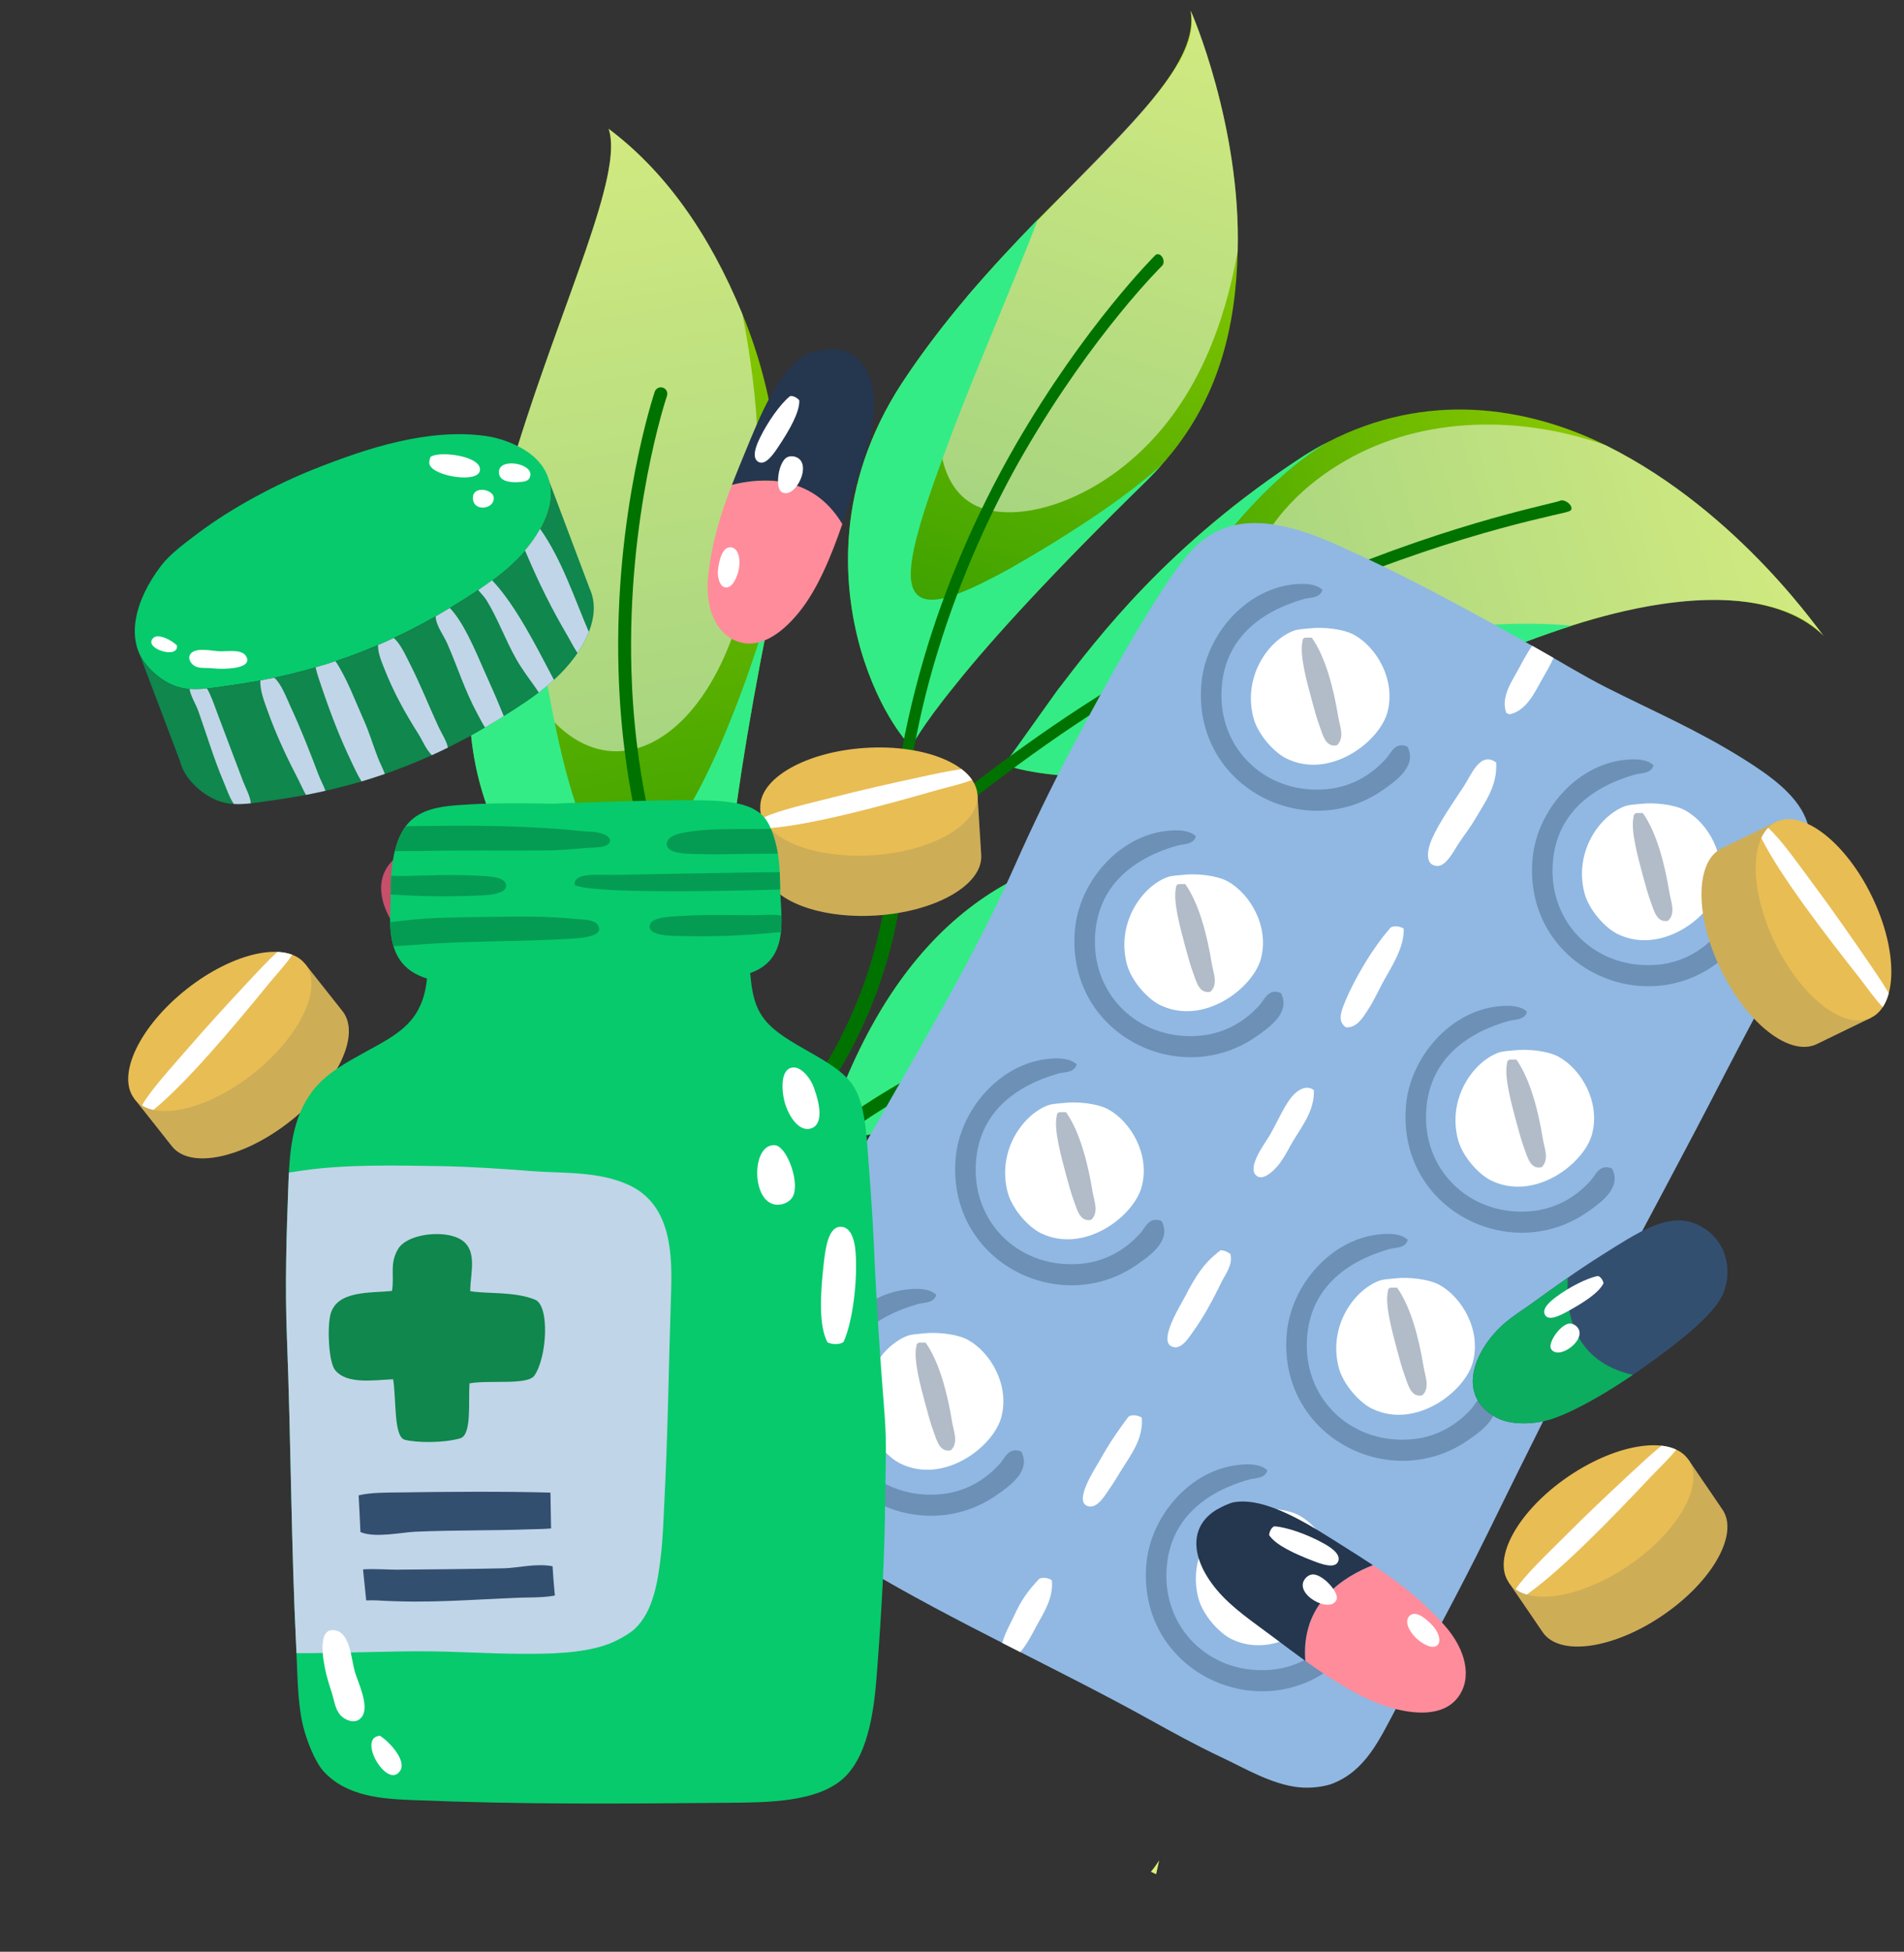 <svg xmlns="http://www.w3.org/2000/svg" width="1500" height="1537" viewBox="0 0 1500 1537" fill="none"><rect x="0" y="0" width="1500" height="1537" fill="#333333" stroke="none"/><g clip-path="url(#clip0)"><g clip-path="url(#clip1)"><path d="M150.177 502.091C148.792 503.641 65.838 482.847 -87.667 464.082C-155.466 456.082 -236.857 449.58 -325.504 445.851C-397.87 442.674 -474.954 441.345 -551.153 440.181C-731.905 447.642 -775.819 413.098 -773.504 355.32C-773.406 352.122 -773.125 348.839 -772.728 345.513C-767.334 304.381 -740.235 251.562 -723.745 223.955C-716.481 211.792 -711.271 204.524 -710.903 205.294C-711.055 203.95 -713.27 199.402 -715.935 191.908C-722.566 173.104 -731.863 135.97 -717.831 85.756C-697.798 18.906 -631.609 -73.901 -439.806 -86.694C-397.904 -87.094 -357.093 -80.979 -318.032 -69.324C-265.747 -53.859 -216.801 -28.395 -172.098 3.749C-128.65 34.908 -89.204 72.327 -54.667 112.851C91.462 283.056 148.684 500.42 150.177 502.091Z" fill="url(#paint0_linear)"></path><path d="M59.936 444.965C52.389 437.321 2.579 388.971 -29.193 326.818C-62.388 304.16 -97.106 284.192 -133.051 266.951C-128.229 281.369 -106.39 327.935 -51.489 390.851C-58.637 383.751 -118.703 328.844 -148.251 259.856C-178.202 246.255 -208.89 234.526 -240.199 224.723C-246.944 222.613 -253.706 220.591 -260.485 218.657C-259.88 220.953 -259.055 223.71 -257.951 226.908C-249.965 249.986 -227.705 296 -174.315 356.397C-181.095 350.066 -242.686 298.376 -271.94 229.114C-274.032 224.141 -275.95 219.104 -277.686 213.983C-308.604 205.897 -340.017 199.674 -371.769 195.29C-379.457 194.237 -387.19 193.283 -394.929 192.446C-394.022 197.331 -392.441 203.679 -389.837 211.409C-385.818 223.441 -379.352 238.781 -369.138 256.899C-355.59 280.896 -335.428 309.802 -305.653 342.375C-310.757 337.942 -350.312 308.041 -381.237 261.846C-389.262 249.85 -396.678 236.789 -402.795 222.785C-407.273 212.537 -411.014 201.787 -413.753 190.631C-453.251 187.257 -493.102 186.748 -533.01 189.192C-530.761 208.484 -521.737 245.638 -488.429 293.815C-482.892 301.858 -476.662 310.171 -469.699 318.772C-461.687 328.648 -452.725 338.863 -442.629 349.383C-445.089 347.413 -457.597 339.006 -473.446 324.789C-480.941 318.082 -489.166 310.031 -497.441 300.779C-521.474 273.917 -545.815 236.679 -553.072 190.701C-584.139 193.359 -615.214 197.815 -646.089 204.14C-654.593 205.86 -663.1 207.746 -671.565 209.748C-670.081 237.987 -659.312 296.579 -594.337 365.872C-590.597 369.871 -586.669 373.932 -582.546 377.987C-584.049 376.864 -589.791 373.508 -597.928 367.78L-597.948 367.771C-626.902 347.444 -686.109 297.472 -692.421 214.977C-702.873 217.749 -713.347 220.726 -723.745 223.955C-766.239 237.01 -808.152 253.718 -849.024 274.076C-865.865 282.445 -882.549 291.463 -899.015 301.109C-897.604 294.525 -896.212 287.932 -894.82 281.339L-890.635 261.588C-872.879 251.909 -854.903 243.004 -836.706 234.824C-797.262 217.054 -756.88 202.791 -715.935 191.909C-705.997 189.261 -695.983 186.817 -685.992 184.579C-626.004 51.084 -495.46 -26.533 -497.395 -22.736C-607.479 64.655 -650.838 149.031 -665.351 180.236C-656.962 178.608 -648.579 177.097 -640.161 175.722C-609.544 170.744 -578.728 167.587 -547.892 166.217C-521.953 118.753 -485.209 83.406 -451.928 58.748C-407.965 26.209 -370.101 12.351 -371.22 13.952C-402.598 32.108 -428.304 51.257 -449.25 69.827C-495.351 110.586 -518.46 148.322 -528.025 165.604C-488.471 164.823 -448.964 167.024 -409.83 172.081C-402.038 160.809 -393.482 150.752 -384.479 141.765C-324.799 82.203 -246.252 70.605 -247.927 72.263C-310.526 93.99 -349.438 126.468 -371.584 150.374C-380.948 160.516 -387.316 169.103 -391.155 174.693C-379.347 176.508 -367.56 178.577 -355.852 180.923C-329.968 186.05 -304.305 192.445 -278.99 200.122C-277.658 200.517 -276.345 200.904 -275.031 201.339C-217.168 140.029 -128.55 150.472 -130.32 151.606C-207.356 157.242 -246.405 194.365 -257.999 206.8C-220 219.409 -182.834 234.879 -146.836 253.105C-91.785 217.246 -19.645 250.976 -21.165 251.408C-85.98 232.716 -122.572 254.798 -131.778 260.928C-96.196 279.852 -61.84 301.553 -28.998 325.923C22.281 316.035 77.93 371.245 76.722 371.051C20.739 324.577 -14.142 335.599 -16.004 335.73C-14.499 336.901 -12.974 338.082 -11.478 339.273C-12.991 338.17 -14.523 337.058 -16.054 335.995C-15.046 339.822 7.299 386.332 59.936 444.965Z" fill="#007200"></path><path d="M60.881 446.047C60.557 445.706 60.251 445.326 59.967 445.003C60.543 445.58 60.847 445.912 60.881 446.047Z" fill="#007200"></path><g style="mix-blend-mode:soft-light" opacity="0.502"><path d="M-352.878 392.757C-521.311 359.549 -490.985 321.377 -416.102 278.33C-378.992 258.576 -331.531 241.77 -294.072 233.613C-256.489 224.768 -228.926 224.563 -228.741 222.798C-331.493 178.166 -414.6 133.564 -442.262 84.71C-470.326 37.883 -442.944 -13.196 -334.277 -24.499C-256.677 -30.212 -148.98 20.557 -54.667 112.851C92.763 284.566 149.692 504.247 150.206 502.08C149.591 503.84 66.564 482.941 -87.687 464.073C-166.008 440.408 -257.856 416.999 -352.878 392.757Z" fill="white"></path></g><path d="M-539.468 195.671C-684.69 319.674 -738.898 312.746 -772.239 258.042C-803.022 206.146 -812.939 106.475 -810.096 109.654C-812.939 106.475 -861.331 87.607 -889.431 19.86C-914.936 -45.11 -920.148 -158.96 -777.159 -287.471C-744.427 -313.655 -708.551 -334.072 -670.625 -349.006C-570.699 -388.706 -456.85 -389.726 -350.96 -368.377C-128.971 -324.358 51.425 -186.721 50.507 -188.752C51.093 -186.993 -27.114 -152.15 -160.115 -71.744C-218.361 -36.15 -286.412 8.976 -358.47 60.792C-417.345 102.993 -478.81 149.531 -539.468 195.671Z" fill="url(#paint1_linear)"></path><g style="mix-blend-mode:soft-light" opacity="0.502"><path d="M-412.77 35.945C-565.792 113.843 -565.501 65.083 -533.159 -15.026C-516.163 -53.477 -489.197 -96.002 -464.778 -125.544C-440.653 -155.702 -419.093 -172.885 -420.033 -174.398C-528.431 -146.034 -621.364 -129.793 -673.259 -151.134C-724.263 -170.648 -734.238 -227.723 -655.748 -303.713C-598.213 -356.139 -482.132 -382.707 -350.96 -368.377C-128.971 -324.358 51.425 -186.721 50.507 -188.752C51.093 -186.993 -27.114 -152.15 -160.115 -71.744C-236.353 -41.98 -323.044 -3.679 -412.77 35.945Z" fill="white"></path></g><path d="M577.19 814.147C430.278 749.177 361.404 654.55 370.552 530.304C372.72 500.81 377.397 471.242 383.644 442.129C390.093 412.053 398.239 382.467 407.019 354.013C443.522 235.93 491.693 137.088 479.484 101.429C523.293 134.315 558.445 182.978 584.89 247.419C608.455 304.676 622.817 378.636 608.874 468.822C607.806 475.757 606.538 482.815 605.144 489.936C571.227 660.67 561.909 768.74 577.19 814.147Z" fill="url(#paint2_linear)"></path><g style="mix-blend-mode:soft-light" opacity="0.502"><path d="M383.644 442.129C416.822 287.25 494.62 145.687 479.484 101.429C523.293 134.315 558.445 182.978 584.89 247.419C597.668 312.315 603.898 389.175 588.056 462.657C553.187 624.257 420.683 651.841 383.644 442.129Z" fill="white"></path></g><g style="mix-blend-mode:multiply"><path d="M577.19 814.147C430.278 749.177 361.404 654.55 370.552 530.304C372.72 500.81 377.397 471.242 383.644 442.129C390.093 412.053 398.239 382.467 407.019 354.013C418.56 472.4 440.071 634.886 473.473 673.905C516.12 723.725 578.184 577.801 608.874 468.823C607.806 475.757 606.538 482.815 605.144 489.936C571.227 660.67 561.909 768.74 577.19 814.147Z" fill="#34EC86"></path></g><path d="M628.196 880.104L621.585 888.122C599.875 862.903 580.73 836.073 564.204 807.779C550.171 783.896 538.057 758.923 527.834 732.969C520.722 714.953 514.551 696.456 509.304 677.518C501.559 649.673 495.815 620.873 492.106 591.252C489.505 570.526 487.887 549.336 487.274 527.84C483.755 403.596 515.518 309.405 515.828 308.467C516.745 305.788 519.64 304.402 522.28 305.301C524.919 306.2 526.355 309.093 525.456 311.732C525.126 312.661 493.922 405.426 497.439 527.892C497.974 547.046 499.435 567.634 502.172 589.216C505.416 614.876 510.488 641.998 518.039 669.898C530.004 714.311 548.281 760.732 575.446 806.427C590.227 831.35 607.659 856.047 628.196 880.104Z" fill="#007200"></path><path d="M646.785 904.636C693.913 751.041 779.71 671.436 904.143 665.784C933.691 664.447 963.594 665.581 993.239 668.326C1023.87 671.164 1054.2 675.733 1083.5 681.108C1205.04 703.342 1308.86 739.456 1342.82 723.11C1315.37 770.527 1271.21 811.193 1210.34 845.106C1156.29 875.293 1084.55 898.331 993.364 895.166C986.359 894.93 979.192 894.524 971.951 893.965C798.453 880.537 690.046 884.101 646.785 904.636Z" fill="url(#paint3_linear)"></path><g style="mix-blend-mode:soft-light" opacity="0.502"><path d="M993.239 668.326C1150.92 682.906 1300.69 743.393 1342.82 723.11C1315.37 770.527 1271.21 811.193 1210.34 845.106C1147.43 865.485 1071.87 880.785 997.035 873.761C832.46 858.277 789.421 729.976 993.239 668.326Z" fill="white"></path></g><g style="mix-blend-mode:multiply"><path d="M646.785 904.637C693.913 751.041 779.71 671.436 904.143 665.784C933.69 664.448 963.594 665.581 993.239 668.326C1023.87 671.164 1054.2 675.733 1083.5 681.108C967.314 706.595 808.547 747.211 773.752 785.013C729.32 833.29 881.551 877.611 993.364 895.166C986.359 894.931 979.192 894.525 971.951 893.965C798.453 880.537 690.046 884.101 646.785 904.637Z" fill="#34EC86"></path></g><path d="M531.942 1015.96C532.092 1015.48 532.339 1014.99 532.657 1014.56C583.285 942.937 646.843 886.235 721.537 846.008C781.257 813.853 848.166 792.109 920.41 781.415C1043.34 763.178 1140.61 783.554 1141.58 783.756C1144.34 784.348 1146.08 787.046 1145.49 789.801C1144.9 792.537 1142.21 794.279 1139.45 793.686C1138.5 793.493 1042.72 773.469 921.549 791.5C810.021 808.096 653.464 861.283 540.935 1020.4C539.331 1022.69 536.144 1023.25 533.861 1021.62C532.03 1020.33 531.317 1018 531.942 1015.96Z" fill="#007200"></path><path d="M791.513 601.363C790.709 605.367 917.794 640.07 1087.02 556.512C1113.09 543.634 1138.93 531.467 1163.97 520.783C1189.82 509.7 1214.79 500.23 1238.28 492.754C1336.94 460.855 1404.09 468.534 1437.16 501.153C1436.95 502.978 1372.34 404.016 1265.3 350.783C1202.32 319.913 1123.75 307.737 1045.57 348.384C1039.58 351.495 1033.6 354.948 1027.62 358.695C919.747 428.863 864.96 502.06 832.766 543.988C801.222 588.112 792.271 600.966 791.513 601.363Z" fill="url(#paint4_linear)"></path><g style="mix-blend-mode:soft-light" opacity="0.502"><path d="M1163.97 520.783C1299.96 460.895 1397.43 459.473 1437.16 501.153C1436.95 502.978 1372.34 404.016 1265.3 350.782C1199.43 327.259 1121.78 327.014 1059.9 362.817C991.776 401.828 969.589 465.623 985.279 495.792C1001.9 529.439 1056.39 529.459 1163.97 520.783Z" fill="white"></path></g><g style="mix-blend-mode:multiply"><path d="M791.513 601.363C790.709 605.367 917.794 640.07 1087.02 556.512C1113.09 543.634 1138.93 531.467 1163.97 520.783C1189.82 509.7 1214.79 500.23 1238.28 492.754C1179.53 487.1 1108.13 496.72 1049.69 514.371C990.68 530.995 944.607 555.669 923.308 556.731C868.174 562.086 953.762 403.653 1045.57 348.383C1039.58 351.495 1033.6 354.948 1027.62 358.695C919.747 428.863 864.96 502.06 832.766 543.987C801.222 588.111 792.271 600.966 791.513 601.363Z" fill="#34EC86"></path></g><path d="M708.845 676.036C709.032 676.098 709.255 676.032 709.454 675.859C743.68 647.31 793.479 605.509 859.395 562.575C911.819 528.249 974.422 493.477 1041.44 465.007C1156.84 416.407 1236.64 404.064 1236.36 402.471C1238.51 401.871 1238.65 399.531 1236.68 397.213C1234.73 394.923 1231.38 393.53 1229.24 394.158C1229.49 395.713 1150.85 408.926 1037.22 457.184C985.912 479.121 922.247 511.339 862.92 549.656C803.376 587.346 748.162 631.155 709.287 662.4C708.143 663.269 707.282 667.03 707.348 670.761C707.41 673.768 708.026 675.829 708.845 676.036Z" fill="#007200"></path><path d="M718.136 587.871C717.227 588.175 693.184 563.326 678.023 511.32C663.564 460.404 657.997 382.359 710.474 301.784C726.516 277.407 744.199 254.48 762.183 233.253C780.807 211.31 799.755 191.126 817.754 172.693C894.424 96.324 944.529 48.201 937.99 8.512C938.135 7.882 977.866 99.299 975.056 198.006C973.577 256.84 960.724 315.116 915.351 365.915C911.828 369.873 908.091 373.828 904.138 377.78C831.773 448.436 781.809 502.799 753.391 538.435C724.217 574.252 718.563 587.515 718.136 587.871Z" fill="url(#paint5_linear)"></path><g style="mix-blend-mode:soft-light" opacity="0.502"><path d="M762.183 233.253C862.44 119.728 948.462 57.958 937.99 8.512C938.135 7.882 977.866 99.299 975.056 198.006C964.691 255.573 943.434 310.953 902.665 351.612C858.385 395.946 801.168 412.647 769.52 398.556C737.253 383.772 726.146 331.416 762.183 233.253Z" fill="white"></path></g><g style="mix-blend-mode:multiply"><path d="M718.136 587.871C717.227 588.175 693.184 563.326 678.023 511.32C663.564 460.404 657.997 382.359 710.474 301.784C726.516 277.407 744.199 254.48 762.183 233.253C780.807 211.31 799.755 191.126 817.754 172.693C797.673 224.937 770.803 286.366 750.665 339.256C730.707 392.277 714.807 437.502 717.887 457.655C721.763 484.661 754.491 470.057 795.188 447.985C835.685 424.883 884.141 394.335 915.351 365.915C911.828 369.873 908.091 373.828 904.138 377.78C831.773 448.436 781.809 502.799 753.391 538.435C724.217 574.252 718.563 587.515 718.136 587.871Z" fill="#34EC86"></path></g><path d="M710.42 683.39C710.647 635.034 720.62 571.304 738.981 512.337C757.096 453.016 782.964 397.278 807.577 355.163C861.579 262.313 915.384 209.424 915.517 209.293C917.051 207.834 917.095 204.755 915.63 202.449C914.165 200.143 911.738 199.462 910.194 200.94C910.101 201.089 855.148 255.325 799.951 350.678C767.875 406.33 743.868 463.932 728.092 517.527C708.263 584.614 700.841 645.142 700.085 688.787C700.104 689.06 700.17 689.282 700.342 689.433C700.979 690.086 702.914 689.797 705.219 688.596C708.072 687.094 710.408 684.778 710.42 683.39Z" fill="#007200"></path><path d="M517.191 1156.71C515.554 1155.98 514.263 1154.5 513.858 1152.61C492.082 1052.23 547.598 978.912 601.279 908.019C618.499 885.264 634.774 863.782 648.51 841.494C703.845 751.707 700.841 665.828 700.802 664.969C700.654 661.73 703.153 659.008 706.393 658.861C709.603 658.725 712.326 661.224 712.482 664.443C712.643 668.073 715.788 754.641 658.45 847.642C644.426 870.398 627.225 893.113 610.605 915.086C558.514 983.874 504.655 1055 525.287 1150.12C525.97 1153.29 523.972 1156.39 520.819 1157.08C519.538 1157.36 518.292 1157.19 517.191 1156.71Z" fill="#007200"></path><path d="M2162.15 1683.4C2159.83 1684.28 2156.66 1684.01 2155.06 1682.79C1883.19 1476.99 1719.65 1165.95 1696.75 835.196C1696.6 833.256 1697.67 831.247 1699.1 830.701C1700.51 830.146 1701.78 831.305 1701.92 833.245C1725.87 1163.59 1890.51 1474.22 2163.45 1679.63C2165.07 1680.82 2164.48 1682.52 2162.15 1683.4Z" fill="#007200"></path><path d="M1619.83 1184C1697.75 1227.86 1786.02 1230.52 1791.13 1216.92C1681.7 1169.87 1590.05 1115.77 1516.7 1055.92C1516.85 1055.87 1528.7 1098.33 1564.15 1138.53C1570.84 1146.17 1578.38 1153.71 1586.78 1160.86C1596.61 1169.24 1607.63 1177.11 1619.83 1184Z" fill="url(#paint6_linear)"></path><g style="mix-blend-mode:soft-light" opacity="0.502"><path d="M1564.15 1138.53C1625.26 1160.79 1690.72 1169.08 1690.6 1169.13C1661.41 1131.3 1618.33 1094.32 1585.69 1065.77C1546.1 1054.64 1516.84 1055.89 1516.7 1055.92C1516.85 1055.87 1528.7 1098.33 1564.15 1138.53Z" fill="white"></path></g><path d="M1514.29 904.294C1571.66 968.222 1647.62 1027.23 1741.69 1079.96C1747.85 1065.99 1696.59 1002.68 1636.4 953.439C1631.64 949.62 1626.92 946.084 1622.21 942.841C1605.14 931.019 1588.53 922.769 1573.61 917.052C1540.04 904.148 1514.42 904.26 1514.29 904.294Z" fill="url(#paint7_linear)"></path><path d="M1591.96 1039.38C1656.97 1087.5 1736.05 1093.81 1741.69 1079.96C1647.62 1027.23 1571.66 968.222 1514.29 904.294C1514.43 904.24 1519.96 948.008 1547.16 990.594C1552.28 998.661 1558.21 1006.69 1564.93 1014.34C1572.8 1023.33 1581.78 1031.83 1591.96 1039.38Z" fill="url(#paint8_linear)"></path><g style="mix-blend-mode:soft-light" opacity="0.502"><path d="M1547.16 990.594C1598.78 1015.79 1656.27 1026.87 1656.14 1026.89C1633.63 986.93 1599.18 947.458 1573.61 917.052C1540.04 904.148 1514.42 904.26 1514.29 904.294C1514.43 904.24 1519.96 948.008 1547.16 990.594Z" fill="white"></path></g><path d="M1530.37 750.072C1571.37 817.135 1631.32 880.107 1709.65 937.581C1716.36 923.531 1676.87 856.994 1630.06 804.714C1626.35 800.655 1622.65 796.89 1618.93 793.408C1605.42 780.745 1592.04 771.742 1579.83 765.348C1552.45 750.958 1530.5 750.038 1530.37 750.072Z" fill="url(#paint9_linear)"></path><path d="M1581.9 890.393C1633.7 941.989 1703.42 951.518 1709.65 937.581C1631.32 880.107 1571.37 817.135 1530.37 750.072C1530.49 750.009 1529.5 794.581 1548.24 838.954C1551.76 847.367 1555.99 855.776 1561 863.817C1566.85 873.276 1573.79 882.298 1581.9 890.393Z" fill="url(#paint10_linear)"></path><g style="mix-blend-mode:soft-light" opacity="0.502"><path d="M1548.24 838.954C1590.16 866.626 1639.58 880.125 1639.46 880.168C1623.77 838.586 1598.2 797.157 1579.83 765.348C1552.45 750.958 1530.5 750.038 1530.37 750.072C1530.49 750.009 1529.5 794.581 1548.24 838.954Z" fill="white"></path></g><path d="M807.79 1799.33C791.891 1835.54 774.513 1869.33 755.972 1897.27C736.817 1926.12 709.146 1950.5 676.275 1970.49C548.078 2048.44 340.546 2059.64 248.949 2008.71C271.075 1819.43 336.886 1693.46 446.402 1630.82C458.532 1623.87 471.104 1617.57 484.016 1611.8C520.036 1595.68 558.62 1583.76 597.405 1574.03C732.744 1540.05 870.806 1532.51 913.191 1465.13C885.982 1589.93 850.848 1701.31 807.79 1799.33Z" fill="url(#paint11_linear)"></path><path d="M144.111 2008.85C-11.831 1952.66 -98.792 1867.13 -116.782 1752.27C-119.467 1735.13 -120.399 1717.52 -119.962 1699.66C-119.081 1663.23 -112.615 1625.52 -103.969 1587.51C-74.292 1456.76 -19.101 1322.72 -79.347 1226.26C0.498 1269.18 70.891 1327.76 131.861 1402.07C176.324 1456.2 214.084 1521.49 228.159 1595.92C231.115 1611.52 233.264 1626.95 234.72 1642.1C247.792 1779.36 217.596 1901.61 144.111 2008.85Z" fill="url(#paint12_linear)"></path><g style="mix-blend-mode:soft-light" opacity="0.502"><path d="M807.79 1799.33C650.027 1958.88 450.995 1883.37 474.19 1746.11C485.813 1677.37 539.674 1618.87 597.405 1574.03C732.744 1540.05 870.806 1532.51 913.191 1465.13C885.982 1589.93 850.848 1701.31 807.79 1799.33Z" fill="white"></path></g><g style="mix-blend-mode:soft-light" opacity="0.502"><path d="M-103.969 1587.51C-74.292 1456.76 -19.101 1322.72 -79.347 1226.26C0.498 1269.18 70.891 1327.76 131.861 1402.07C162.524 1476.9 188.066 1575.93 167.148 1672.05C135.154 1819.11 -19.1 1729.87 -103.969 1587.51Z" fill="white"></path></g><g style="mix-blend-mode:multiply"><path d="M144.111 2008.85C-11.83 1952.66 -98.792 1867.13 -116.782 1752.27C-119.467 1735.13 -120.399 1717.52 -119.962 1699.66C-52.978 1794.16 62.291 1930.91 131.006 1866.53C186.903 1814.22 218.027 1717.91 234.72 1642.1C247.792 1779.36 217.596 1901.61 144.111 2008.85Z" fill="#34EC86"></path></g><path d="M139.416 2115.48C175.159 1920.46 141.548 1710.71 38.567 1486.28C149.824 1836.37 117.972 2086.81 103.14 2164.79C71.552 2209.64 48.148 2247.02 32.937 2276.92L68.565 2292.86C199.803 2016.63 446.383 1794.71 808.312 1627.11C475.366 1739.2 257.146 1962.26 139.416 2115.48Z" fill="#007200"></path></g><path d="M983.716 412.04C1005.8 410.637 1031.01 419.226 1050.27 427.742C1106.93 452.782 1161.25 482.686 1212.95 511.863C1229.93 521.419 1247.33 532.186 1265.64 541.452C1302.37 560.032 1337.06 574.766 1373.79 597.823C1393.55 610.234 1414.94 625.234 1422.78 644.952C1437.51 682.089 1419.34 728.298 1406.14 754.96C1390.41 786.702 1373.98 816.387 1359.01 845.516C1327.39 907.016 1297.09 962.807 1263.8 1025.78C1230.34 1089.05 1200.85 1148.73 1171.36 1208.81C1149.44 1253.47 1123.97 1299.82 1100.21 1344.68C1086.83 1369.81 1075.94 1394.54 1049.35 1404.75C1044.01 1406.78 1033.24 1408.52 1023.47 1407.51C1001.91 1405.31 980.934 1392.63 961.555 1383.51C942.03 1374.31 922.796 1363.69 905.159 1353.9C834.466 1314.68 750.684 1276.74 680.546 1234.67C646.724 1214.4 606.2 1189.98 589.022 1155.19C569.305 1115.15 595.216 1059.05 611.232 1026.7C627.055 994.718 642.514 967.379 658.361 940.718C675.466 912 692.014 882.436 707.353 855.702C738.611 801.242 773.377 740.613 799.772 681C812.813 651.581 828.756 618.653 843.224 591.339C865.192 549.919 889.918 504.169 916.264 463.79C925.313 449.879 935.547 435.363 945.829 426.823C954.03 419.976 966.248 413.129 983.716 412.04Z" fill="#90B8E2"></path><path d="M1186.8 561.678C1187.59 561.895 1188.8 561.726 1188.83 562.645C1202.62 559.936 1209.13 545.081 1215.13 534.532C1218.01 529.452 1221.3 523.936 1223.89 518.129C1220.23 516 1216.58 513.895 1212.95 511.863C1210.99 510.75 1208.98 509.637 1207 508.524C1203.42 513.944 1200.05 519.895 1196.91 525.774C1191.34 536.395 1181.86 548.903 1186.8 561.678Z" fill="white"></path><path d="M1153.43 618.895C1145.55 630.968 1134.18 646.911 1128.13 660.605C1123.65 670.79 1123 681.46 1132.19 681.968C1139.21 682.331 1145.4 670.016 1148.35 665.468C1153.29 657.895 1158.37 651.46 1161.51 646.089C1170.42 630.823 1179.68 618.895 1178.72 600.484C1166.14 591.17 1159.02 610.355 1153.43 618.895Z" fill="white"></path><path d="M1094.74 731.419C1081.92 745.984 1067.33 770.105 1059.34 789.629C1056.85 795.75 1053.25 804.387 1060.36 809.032C1069.09 809.565 1073.84 801.024 1077.56 795.46C1081.99 788.734 1085.26 781.476 1088.69 775.065C1095.85 761.661 1106.21 747.145 1105.89 731.419C1103.72 729.484 1096.58 728.153 1094.74 731.419Z" fill="white"></path><path d="M1018.89 862.379C1012.63 869.032 1007.76 880.621 1000.68 893.42C997.458 899.226 980.837 920.444 990.563 926.371C996.2 929.831 1005.08 920.274 1007.76 916.67C1013.09 909.605 1015.87 903.121 1018.89 898.258C1026.97 885.194 1035.64 873.75 1035.08 858.484C1029.3 854.008 1022.59 858.411 1018.89 862.379Z" fill="white"></path><path d="M961.216 984.581C961.216 985.863 959.45 985.476 959.208 986.516C948.127 995.129 941.547 1005.7 933.926 1020.46C930.2 1027.69 912.708 1055.13 922.797 1060.23C930.2 1064.01 936.417 1053.56 939.974 1048.6C949.167 1035.8 955.724 1023 962.256 1009.81C965.571 1003.06 971.474 995.927 969.321 987.484C967.095 986.081 964.966 984.556 961.216 984.581Z" fill="white"></path><path d="M888.393 1116.51C881.208 1126.11 874.482 1135.57 866.159 1150.45C862.869 1156.28 844.41 1184.06 858.03 1186.33C864.708 1187.44 870.2 1178.03 873.224 1173.73C877.506 1167.68 881.426 1160.88 884.353 1156.26C892.458 1143.46 900.732 1131.99 899.522 1116.51C897.369 1114.55 890.208 1113.22 888.393 1116.51Z" fill="white"></path><path d="M828.708 1244.54C826.555 1242.58 819.393 1241.27 817.579 1244.54C810.514 1252.21 804.901 1259.03 798.369 1273.62C797.014 1276.62 791.764 1285.84 789.611 1293.8C794.329 1296.22 799.071 1298.61 803.788 1301.03C809.861 1294.11 815.063 1283.08 816.563 1280.42C823.264 1268.54 829.845 1257.87 828.708 1244.54Z" fill="white"></path><path opacity="0.38" d="M998.45 1157.85C996.708 1164.68 988.337 1163.85 983.788 1165.16C950.716 1174.65 919.724 1196.01 918.901 1239.48C918.03 1285.6 956.184 1319.61 1002.64 1314.85C1022.84 1312.77 1038.03 1302.65 1048.68 1290.77C1052.52 1286.52 1055.64 1277.23 1065.44 1281.36C1073.47 1296.8 1055.98 1308.68 1045.55 1315.89C984.611 1357.96 895.603 1312.62 903.2 1231.11C906.659 1194.02 937.264 1157.93 975.418 1153.65C984.393 1152.65 993.2 1152.99 998.45 1157.85Z" fill="#334F70"></path><path d="M989.014 1188.19C998.522 1187.13 1014.73 1188.51 1023.56 1193.42C1041.1 1203.17 1056.42 1228.72 1049.74 1254.12C1043.62 1277.44 1004.52 1307.56 970.192 1290.77C960.127 1285.84 947.401 1271.56 944.014 1258.31C935.789 1226.2 955.603 1198.02 975.418 1190.3C979.288 1188.77 983.861 1188.77 989.014 1188.19Z" fill="white"></path><path opacity="0.38" d="M990.079 1195.52C1000.84 1210.77 1007.23 1235.08 1011.01 1258.31C1012.12 1265.2 1016.21 1274.32 1009.97 1280.32C1001.09 1282.28 998.909 1272.48 996.345 1265.66C994.047 1259.44 991.869 1251.41 990.079 1244.71C986.232 1230.36 980.329 1209.17 982.748 1198.67C982.7 1196.88 983.522 1195.96 984.853 1195.52C986.595 1195.52 988.337 1195.52 990.079 1195.52Z" fill="#334F70"></path><path opacity="0.38" d="M1109.06 976.355C1107.32 983.178 1098.95 982.355 1094.4 983.661C1061.33 993.145 1030.34 1014.51 1029.51 1057.98C1028.64 1104.1 1066.77 1138.09 1113.25 1133.35C1133.45 1131.29 1148.64 1121.13 1159.29 1109.27C1163.11 1104.99 1166.26 1095.73 1176.03 1099.84C1184.06 1115.32 1166.57 1127.2 1156.17 1134.39C1095.22 1176.46 1006.22 1131.12 1013.79 1049.61C1017.27 1012.52 1047.85 976.428 1086.03 972.145C1095.01 971.129 1103.81 971.516 1109.06 976.355Z" fill="#334F70"></path><path d="M1099.65 1006.69C1109.14 1005.63 1125.34 1007.03 1134.18 1011.94C1151.69 1021.67 1167.03 1047.22 1160.35 1072.62C1154.21 1095.94 1115.14 1126.06 1080.78 1109.27C1070.74 1104.34 1058.04 1090.06 1054.63 1076.83C1046.38 1044.7 1066.24 1016.54 1086.03 1008.8C1089.9 1007.27 1094.45 1007.27 1099.65 1006.69Z" fill="white"></path><path opacity="0.38" d="M1100.67 1014.02C1111.43 1029.27 1117.84 1053.58 1121.62 1076.83C1122.73 1083.7 1126.8 1092.85 1120.55 1098.8C1111.7 1100.76 1109.5 1090.98 1106.96 1084.14C1104.64 1077.94 1102.48 1069.91 1100.67 1063.21C1096.85 1048.86 1090.94 1027.67 1093.36 1017.17C1093.31 1015.35 1094.14 1014.44 1095.44 1014.02C1097.21 1014.02 1098.95 1014.02 1100.67 1014.02Z" fill="#334F70"></path><path opacity="0.38" d="M1202.98 796.718C1201.24 803.589 1192.87 802.742 1188.35 804.048C1155.25 813.508 1124.28 834.895 1123.43 878.371C1122.56 924.46 1160.72 958.476 1207.17 953.734C1227.37 951.653 1242.56 941.516 1253.23 929.637C1257.05 925.403 1260.18 916.113 1269.97 920.226C1278.01 935.686 1260.49 947.589 1250.09 954.774C1189.14 996.847 1100.14 951.508 1107.73 869.976C1111.19 832.911 1141.8 796.79 1179.95 792.532C1188.95 791.516 1197.76 791.879 1202.98 796.718Z" fill="#334F70"></path><path d="M1193.57 827.081C1203.05 826.016 1219.29 827.395 1228.09 832.306C1245.64 842.056 1260.95 867.581 1254.27 893.032C1248.15 916.331 1209.05 946.452 1174.72 929.637C1164.68 924.726 1151.96 910.452 1148.55 897.194C1140.32 865.065 1160.16 836.903 1179.95 829.161C1183.82 827.661 1188.39 827.661 1193.57 827.081Z" fill="white"></path><path opacity="0.38" d="M1194.61 834.387C1205.35 849.653 1211.76 873.944 1215.54 897.194C1216.65 904.089 1220.74 913.21 1214.5 919.186C1205.62 921.145 1203.44 911.347 1200.88 904.524C1198.58 898.331 1196.4 890.298 1194.61 883.597C1190.76 869.226 1184.86 848.057 1187.28 837.532C1187.23 835.742 1188.08 834.823 1189.39 834.387C1191.13 834.387 1192.87 834.387 1194.61 834.387Z" fill="#334F70"></path><path opacity="0.38" d="M1302.66 602.613C1300.92 609.484 1292.55 608.637 1288 609.944C1254.93 619.427 1223.93 640.79 1223.09 684.242C1222.22 730.379 1260.39 764.395 1306.84 759.629C1327.05 757.573 1342.24 747.411 1352.89 735.557C1356.73 731.274 1359.85 722.008 1369.63 726.121C1377.68 741.581 1360.17 753.484 1349.76 760.694C1288.8 802.742 1199.81 757.428 1207.41 675.895C1210.87 638.807 1241.47 602.71 1279.63 598.452C1288.6 597.436 1297.41 597.798 1302.66 602.613Z" fill="#334F70"></path><path d="M1293.22 632.976C1302.73 631.911 1318.94 633.315 1327.77 638.226C1345.31 647.952 1360.63 673.5 1353.93 698.928C1347.83 722.226 1308.73 752.347 1274.38 735.557C1264.34 730.645 1251.61 716.347 1248.22 703.113C1239.97 670.984 1259.84 642.823 1279.63 635.081C1283.5 633.557 1288.05 633.557 1293.22 632.976Z" fill="white"></path><path opacity="0.38" d="M1294.26 640.282C1305.03 655.548 1311.44 679.863 1315.22 703.113C1316.33 709.984 1320.42 719.129 1314.18 725.081C1305.3 727.04 1303.09 717.242 1300.55 710.419C1298.26 704.226 1296.08 696.194 1294.26 689.516C1290.42 675.145 1284.51 653.976 1286.93 643.452C1286.91 641.661 1287.73 640.742 1289.06 640.282C1290.78 640.282 1292.55 640.282 1294.26 640.282Z" fill="#334F70"></path><path opacity="0.38" d="M737.595 1019.64C735.853 1026.48 727.482 1025.66 722.934 1026.97C689.861 1036.43 658.869 1057.81 658.047 1101.29C657.176 1147.38 695.329 1181.4 741.78 1176.65C761.982 1174.57 777.2 1164.44 787.845 1152.56C791.668 1148.3 794.789 1139.03 804.587 1143.15C812.619 1158.6 795.127 1170.48 784.7 1177.67C723.756 1219.77 634.748 1174.4 642.345 1092.92C645.805 1055.83 676.409 1019.71 714.563 1015.45C723.538 1014.44 732.345 1014.8 737.595 1019.64Z" fill="#334F70"></path><path d="M728.184 1050C737.668 1048.91 753.877 1050.34 762.708 1055.23C780.248 1064.98 795.539 1090.5 788.885 1115.93C782.764 1139.25 743.668 1169.37 709.337 1152.56C699.297 1147.65 686.547 1133.35 683.16 1120.11C674.934 1087.98 694.772 1059.82 714.563 1052.1C718.434 1050.58 723.006 1050.58 728.184 1050Z" fill="white"></path><path opacity="0.38" d="M729.224 1057.31C739.966 1072.57 746.377 1096.86 750.151 1120.11C751.264 1127.01 755.353 1136.15 749.111 1142.08C740.232 1144.04 738.03 1134.24 735.49 1127.44C733.168 1121.25 731.014 1113.22 729.224 1106.49C725.353 1092.17 719.474 1070.95 721.893 1060.45C721.845 1058.66 722.668 1057.74 723.998 1057.31C725.74 1057.31 727.482 1057.31 729.224 1057.31Z" fill="#334F70"></path><path opacity="0.38" d="M848.208 838.161C846.466 844.984 838.071 844.161 833.547 845.468C800.474 854.928 769.482 876.315 768.659 919.766C767.764 965.903 805.942 999.919 852.393 995.153C872.595 993.073 887.788 982.936 898.458 971.081C902.28 966.774 905.401 957.532 915.176 961.645C923.208 977.105 905.716 988.984 895.313 996.194C834.345 1038.24 745.361 992.903 752.958 911.395C756.418 874.331 786.998 838.21 825.176 833.952C834.151 832.96 842.958 833.323 848.208 838.161Z" fill="#334F70"></path><path d="M838.772 868.5C848.28 867.411 864.514 868.815 873.321 873.726C890.837 883.476 906.176 909 899.474 934.428C893.377 957.75 854.28 987.895 819.926 971.081C809.885 966.145 797.159 951.871 793.772 938.613C785.522 906.508 805.361 878.323 825.176 870.581C829.047 869.081 833.595 869.081 838.772 868.5Z" fill="white"></path><path opacity="0.38" d="M839.813 875.831C850.579 891.073 856.99 915.387 860.764 938.613C861.877 945.508 865.966 954.653 859.724 960.605C850.821 962.565 848.643 952.79 846.103 945.944C843.805 939.75 841.627 931.718 839.813 925.016C835.99 910.645 830.087 889.452 832.506 878.976C832.458 877.161 833.281 876.242 834.611 875.831C836.329 875.831 838.071 875.831 839.813 875.831Z" fill="#334F70"></path><path opacity="0.38" d="M942.127 658.524C940.385 665.371 932.014 664.549 927.49 665.855C894.393 675.315 863.426 696.702 862.579 740.153C861.708 786.266 899.861 820.282 946.313 815.54C966.514 813.436 981.708 803.323 992.377 791.444C996.2 787.186 999.321 777.895 1009.12 782.032C1017.13 797.492 999.659 809.371 989.232 816.557C928.288 858.653 839.28 813.29 846.901 731.782C850.337 694.718 880.942 658.597 919.095 654.339C928.071 653.347 936.877 653.686 942.127 658.524Z" fill="#334F70"></path><path d="M932.716 688.887C942.2 687.798 958.434 689.202 967.24 694.089C984.78 703.839 1000.09 729.387 993.418 754.815C987.297 778.113 948.2 808.258 913.869 791.444C903.805 786.532 891.103 772.234 887.692 759C879.466 726.871 899.305 698.71 919.095 690.968C922.966 689.444 927.538 689.444 932.716 688.887Z" fill="white"></path><path opacity="0.38" d="M933.756 696.194C944.522 711.436 950.909 735.75 954.684 759C955.797 765.871 959.885 775.016 953.643 780.992C944.764 782.928 942.563 773.153 940.047 766.331C937.724 760.137 935.547 752.081 933.756 745.403C929.909 731.032 924.006 709.839 926.426 699.363C926.377 697.573 927.2 696.605 928.53 696.194C930.272 696.194 932.014 696.194 933.756 696.194Z" fill="#334F70"></path><path opacity="0.38" d="M1041.78 464.419C1040.06 471.29 1031.69 470.468 1027.14 471.75C994.071 481.234 963.079 502.597 962.256 546.073C961.361 592.161 999.538 626.178 1045.99 621.411C1066.17 619.355 1081.39 609.218 1092.03 597.363C1095.88 593.081 1099 583.815 1108.77 587.928C1116.8 603.411 1099.31 615.266 1088.91 622.476C1027.94 664.549 938.958 619.21 946.555 537.702C950.014 500.613 980.595 464.516 1018.77 460.234C1027.75 459.242 1036.55 459.605 1041.78 464.419Z" fill="#334F70"></path><path d="M1032.37 494.782C1041.85 493.694 1058.09 495.097 1066.92 500.008C1084.46 509.758 1099.75 535.282 1093.09 560.734C1086.95 584.032 1047.88 614.153 1013.55 597.363C1003.48 592.452 990.756 578.129 987.369 564.895C979.143 532.79 998.958 504.605 1018.77 496.887C1022.64 495.363 1027.19 495.363 1032.37 494.782Z" fill="white"></path><path opacity="0.38" d="M1033.43 502.113C1044.18 517.355 1050.59 541.669 1054.36 564.895C1055.47 571.766 1059.56 580.936 1053.32 586.887C1044.44 588.847 1042.24 579.048 1039.72 572.226C1037.4 566.032 1035.22 558 1033.43 551.298C1029.56 536.952 1023.66 515.758 1026.1 505.234C1026.05 503.444 1026.88 502.524 1028.21 502.113C1029.95 502.113 1031.69 502.113 1033.43 502.113Z" fill="#334F70"></path><path d="M105.974 865.428L135.442 902.686C149.958 921.024 191.813 912.121 228.926 882.726C266.063 853.403 284.377 814.718 269.861 796.355L240.393 759.097L105.974 865.428Z" fill="#E8BD54"></path><path opacity="0.141" d="M105.974 865.428L135.442 902.686C149.958 921.024 191.813 912.121 228.926 882.726C266.063 853.403 284.377 814.718 269.861 796.355L240.393 759.097L105.974 865.428Z" fill="#334F70"></path><path d="M240.393 759.097C254.909 777.436 236.595 816.145 199.458 845.492C162.345 874.839 120.49 883.79 105.974 865.428C91.458 847.065 109.797 808.403 146.909 779.032C184.022 749.686 225.877 740.758 240.393 759.097Z" fill="#E8BD54"></path><path d="M230.256 751.887C226.772 750.557 222.829 749.831 218.522 749.613C210.95 756.532 202.143 766.089 193.555 775.282C179.038 790.815 162.345 809.057 148.966 824.54C136.264 839.298 118.579 858.339 111.829 870.532C114.466 872.153 117.49 873.315 120.853 874.04C146.788 852.919 183.442 809.395 212.256 774.073C217.7 767.444 225.442 759.194 230.256 751.887Z" fill="white"></path><path d="M598.99 636.581L601.966 684C603.418 707.347 642.901 723.895 690.127 720.944C737.377 717.992 774.466 696.678 773.014 673.331L770.063 625.911L598.99 636.581Z" fill="#E8BD54"></path><path opacity="0.141" d="M598.99 636.581L601.966 684C603.49 707.347 642.853 723.895 690.127 720.944C737.377 717.992 774.466 696.678 773.014 673.331L770.063 625.911L598.99 636.581Z" fill="#334F70"></path><path d="M770.063 625.911C771.514 649.282 734.401 670.573 687.176 673.524C639.926 676.476 600.466 659.952 598.99 636.581C597.563 613.21 634.676 591.919 681.901 588.968C729.127 586.016 768.587 602.565 770.063 625.911Z" fill="#E8BD54"></path><path d="M765.829 614.202C763.772 611.153 760.966 608.298 757.506 605.661C747.345 607.04 734.668 609.847 722.353 612.532C701.571 616.984 677.45 622.452 657.635 627.557C638.764 632.395 613.409 637.96 600.901 644.129C602.159 646.96 603.974 649.621 606.321 652.161C639.659 649.597 694.603 634.742 738.393 622.161C746.668 619.815 757.748 617.468 765.829 614.202Z" fill="white"></path><path d="M345.418 760.089C340.772 756.702 330.127 749.879 323.208 743.444C302.208 723.895 286.482 688.742 318.587 670.96C330.272 664.524 349.313 665.299 363.224 670.04C382.53 676.645 411.055 693.798 434.74 710.903C458.788 728.274 489.345 751.331 496.99 769.186C504.805 787.524 499.821 813.823 475.361 824.153C453.127 833.516 428.668 816.508 401.643 799.331C381.78 786.678 364.482 773.952 345.418 760.089Z" fill="#334F70"></path><path d="M323.208 743.444C330.127 749.879 340.772 756.702 345.418 760.089C355.458 767.395 364.99 774.363 374.667 781.186C372.877 752.565 380.038 715.21 426.345 704.976C404.571 689.976 380.305 675.871 363.224 670.04C349.313 665.299 330.272 664.524 318.587 670.96C286.482 688.742 302.208 723.895 323.208 743.444Z" fill="#C64F69"></path><path d="M402.805 776.976C399.03 769.258 386.813 761.444 374.353 754.524C369.006 751.573 360.321 746.903 357.103 751.379C353.256 756.726 362.305 763.621 365.571 766.065C375.853 773.782 389.837 781.04 398.426 782.734C400.385 782.226 402.466 779.298 402.805 776.976Z" fill="white"></path><path d="M381.805 742.887C391.845 733.355 367.579 715.21 361.772 725.105C359.232 729.387 367.7 742.573 374.813 744.847C377.401 745.669 380.038 744.532 381.805 742.887Z" fill="white"></path><path d="M576.611 381.823C568.119 403.79 560.934 426.315 557.982 452.807C555.006 479.226 564.369 499.911 582.006 505.5C601.482 511.645 619.482 494.686 630.055 481.452C644.305 463.597 654.829 438.073 663.635 412.573C640.385 373.5 600.708 375.799 576.611 381.823Z" fill="#FF8C9B"></path><path d="M649.482 275.323C646.506 275.734 640.458 276.677 637.458 278.105C613.555 289.476 598.313 328.863 587.547 354.847C583.797 363.895 580.119 372.823 576.611 381.823C600.708 375.798 640.385 373.5 663.635 412.573C667.143 402.411 670.409 392.226 673.506 382.573C679.385 364.234 686.885 345.048 688.289 326.178C690.829 292.766 676.119 271.839 649.482 275.323Z" fill="#25364F"></path><path d="M629.716 315.363C629.934 324.895 621.853 338.807 613.095 351.992C609.321 357.629 603.127 366.653 597.708 363.871C591.176 360.532 596.619 349.161 598.555 345.097C604.772 332.226 614.837 317.952 622.458 311.927C624.659 311.419 628.216 313.234 629.716 315.363Z" fill="white"></path><path d="M626.353 359.686C641.135 363.968 626.45 394.234 615.659 387.411C610.966 384.46 612.611 367.186 618.466 361.282C620.571 359.178 623.788 358.936 626.353 359.686Z" fill="white"></path><path d="M576.321 431.105C581.692 432.073 583.409 439.79 582.176 447.605C581.184 453.871 576.417 465.436 569.909 462.073C567.03 460.597 564.853 454.597 565.724 448.065C566.716 440.419 569.401 429.871 576.321 431.105Z" fill="white"></path><path d="M1399.19 647.298L1356.44 668.032C1335.42 678.242 1335.08 721.016 1355.74 763.621C1376.4 806.178 1410.22 832.403 1431.27 822.218L1474.02 801.46L1399.19 647.298Z" fill="#E8BD54"></path><path opacity="0.141" d="M1399.19 647.298L1356.44 668.032C1335.42 678.242 1335.08 721.016 1355.74 763.621C1376.4 806.178 1410.22 832.403 1431.27 822.218L1474.02 801.46L1399.19 647.298Z" fill="#334F70"></path><path d="M1474.02 801.46C1452.95 811.694 1419.15 785.444 1398.49 742.887C1377.83 700.307 1378.14 657.508 1399.19 647.298C1420.24 637.089 1454.06 663.315 1474.72 705.895C1495.39 748.476 1495.07 791.274 1474.02 801.46Z" fill="#E8BD54"></path><path d="M1483.24 793.137C1485.27 790.04 1486.87 786.339 1487.98 782.153C1482.85 773.298 1475.43 762.629 1468.29 752.274C1456.26 734.734 1442.06 714.484 1429.85 698.081C1418.18 682.5 1403.4 661.137 1392.95 651.895C1390.8 654.121 1389.01 656.831 1387.58 659.976C1402.6 689.831 1437.2 735 1465.46 770.758C1470.78 777.532 1477.17 786.871 1483.24 793.137Z" fill="white"></path><path d="M1188.56 1246.06L1215.34 1285.31C1228.51 1304.64 1270.89 1298.69 1309.99 1272.02C1349.09 1245.36 1370.11 1208.08 1356.95 1188.75L1330.17 1149.48L1188.56 1246.06Z" fill="#E8BD54"></path><path opacity="0.141" d="M1188.56 1246.06L1215.34 1285.31C1228.58 1304.61 1270.87 1298.73 1309.99 1272.02C1349.09 1245.36 1370.11 1208.08 1356.95 1188.75L1330.17 1149.48L1188.56 1246.06Z" fill="#334F70"></path><path d="M1330.17 1149.48C1343.33 1168.84 1322.33 1206.12 1283.23 1232.78C1244.14 1259.44 1201.75 1265.4 1188.56 1246.06C1175.38 1226.73 1196.4 1189.43 1235.5 1162.77C1274.62 1136.1 1316.98 1130.18 1330.17 1149.48Z" fill="#E8BD54"></path><path d="M1320.56 1141.6C1317.2 1140.02 1313.33 1139.01 1309.02 1138.5C1300.99 1144.89 1291.53 1153.77 1282.31 1162.33C1266.73 1176.82 1248.78 1193.81 1234.34 1208.32C1220.62 1222.14 1201.65 1239.87 1194.05 1251.58C1196.57 1253.37 1199.5 1254.75 1202.81 1255.69C1230.18 1236.46 1269.78 1195.62 1301.04 1162.45C1306.94 1156.19 1315.26 1148.52 1320.56 1141.6Z" fill="white"></path><path d="M1205.79 1027.14C1201.12 1030.48 1190.43 1037.27 1183.51 1043.64C1162.36 1063.06 1146.42 1098.1 1178.43 1116.1C1190.06 1122.63 1209.1 1121.95 1223.04 1117.26C1242.39 1110.8 1271.01 1093.81 1294.8 1076.85C1318.97 1059.63 1349.64 1036.74 1357.41 1018.94C1365.35 1000.67 1360.51 974.323 1336.1 963.871C1313.93 954.339 1289.38 971.202 1262.23 988.234C1242.3 1000.74 1224.93 1013.37 1205.79 1027.14Z" fill="#334F70"></path><path d="M1183.51 1043.64C1190.43 1037.27 1201.12 1030.48 1205.79 1027.14C1215.85 1019.9 1225.46 1012.98 1235.16 1006.23C1233.2 1034.81 1240.14 1072.21 1286.38 1082.71C1264.53 1097.59 1240.17 1111.55 1223.04 1117.26C1209.1 1121.95 1190.06 1122.63 1178.43 1116.1C1146.42 1098.1 1162.36 1063.06 1183.51 1043.64Z" fill="#0CAD5F"></path><path d="M1263.27 1010.59C1259.45 1018.31 1247.18 1026 1234.7 1032.87C1229.33 1035.8 1220.59 1040.4 1217.43 1035.9C1213.63 1030.52 1222.72 1023.73 1225.97 1021.31C1236.3 1013.59 1250.33 1006.45 1258.92 1004.83C1260.88 1005.31 1262.96 1008.27 1263.27 1010.59Z" fill="white"></path><path d="M1242.05 1044.56C1252.05 1054.14 1227.66 1072.16 1221.9 1062.19C1219.41 1057.89 1227.95 1044.77 1235.09 1042.55C1237.68 1041.75 1240.31 1042.89 1242.05 1044.56Z" fill="white"></path><path d="M1081.6 1232.54C1101.25 1245.58 1120.07 1259.81 1137.8 1279.72C1155.49 1299.58 1159.8 1321.86 1148.62 1336.62C1136.28 1352.9 1111.82 1349.47 1095.51 1344.75C1073.59 1338.44 1050.25 1323.63 1028.33 1307.93C1024.72 1262.56 1058.45 1241.56 1081.6 1232.54Z" fill="#FF8C9B"></path><path d="M960.611 1187.69C963.272 1186.28 968.764 1183.6 972.03 1183.02C998.111 1178.52 1033.31 1201.86 1057.07 1216.84C1065.37 1222.06 1073.55 1227.22 1081.6 1232.54C1058.45 1241.56 1024.72 1262.56 1028.33 1307.93C1019.57 1301.64 1011.05 1295.2 1002.93 1289.11C987.538 1277.54 970.361 1266.22 958.289 1251.63C936.926 1225.81 936.829 1200.22 960.611 1187.69Z" fill="#25364F"></path><path d="M999.877 1208.95C1005.2 1216.89 1019.84 1223.56 1034.59 1229.25C1040.91 1231.69 1051.19 1235.47 1054.02 1230.1C1057.41 1223.59 1046.4 1217.44 1042.46 1215.24C1029.97 1208.32 1013.5 1202.49 1003.82 1201.98C1001.72 1202.81 999.901 1206.34 999.877 1208.95Z" fill="white"></path><path d="M1028.21 1243.19C1018.63 1255.23 1048.1 1271.44 1052.96 1259.69C1055.06 1254.53 1043.76 1241.37 1035.56 1239.94C1032.61 1239.46 1029.88 1241.1 1028.21 1243.19Z" fill="white"></path><path d="M1110.3 1272.63C1106.47 1276.5 1109.55 1283.81 1115.06 1289.44C1119.49 1293.99 1130.06 1300.69 1133.43 1294.19C1134.93 1291.33 1133.23 1285.16 1128.76 1280.32C1123.53 1274.69 1115.23 1267.6 1110.3 1272.63Z" fill="white"></path><path d="M403.53 349.307C431.184 361.113 441.2 383.226 428.256 411.097C414.151 441.411 384.176 460.089 363.901 472.936C304.555 510.605 246.151 530.855 180.684 539.855C166.555 541.791 152.958 544.524 141.248 541.258C127.627 537.484 117.272 526.887 112.845 520.234C100.409 501.532 105.684 473.589 126.708 445.791C133.724 436.476 145.047 428.178 155.813 420.049C183.151 399.411 218.861 380.734 248.014 369.218C289.143 352.96 337.047 337.113 382.385 343.282C388.917 344.178 396.006 346.089 403.53 349.307Z" fill="#07CA6C"></path><path d="M462.224 501.532C469.095 486.774 469.434 473.661 464.232 462.823L464.256 462.774L432.635 378.871C435.103 388.331 433.797 399.17 428.256 411.097C414.151 441.411 384.176 460.089 363.901 472.936C304.555 510.605 246.151 530.855 180.684 539.855C166.555 541.791 152.958 544.524 141.248 541.258C127.627 537.484 117.272 526.887 112.845 520.234C111.297 517.911 110.014 515.444 109.022 512.831L141.611 598.887C142.7 603.121 144.417 607.065 146.837 610.67C151.24 617.323 161.595 627.919 175.216 631.718C186.926 634.96 200.522 632.226 214.676 630.29C280.143 621.315 338.547 601.04 397.893 563.371C418.143 550.524 448.143 531.847 462.224 501.532Z" fill="#0F874D"></path><path d="M462.224 501.532C462.853 500.202 463.361 498.895 463.869 497.589C452.667 471.653 442.676 440.637 425.498 416.492C422.111 422.661 418.046 428.299 413.595 433.5C414.055 434.565 414.563 435.629 414.998 436.67C424.555 459.145 434.571 479.371 446.982 500.492C449.377 504.581 451.917 509.637 454.966 514.258C457.651 510.242 460.143 506.032 462.224 501.532Z" fill="#C1D5E8"></path><path d="M387.684 457.016C383.982 459.75 380.28 462.291 376.724 464.686C378.901 467.25 381.466 469.791 383.232 472.621C392.014 486.702 398.135 504 406.845 519.291C411.151 526.839 416.861 534.508 422.232 542.008C422.958 543 423.708 544.161 424.482 545.347C428.522 542.274 432.538 538.96 436.434 535.403C436.071 534.702 435.659 534.024 435.321 533.347C423.538 511.065 406.361 476.492 387.684 457.016Z" fill="#C1D5E8"></path><path d="M382.337 530.153C373.869 510.968 365.45 490.452 354.393 478.79C350.667 481.04 346.942 483.242 343.216 485.371C343.555 492.92 349.361 499.911 352.385 506.831C360.635 525.702 366.248 543.968 375.95 561.823C377.74 565.089 379.724 569.178 382.143 572.928C387.055 570.049 391.99 567.073 396.901 563.976C395.909 561.557 394.845 559.113 393.926 556.815C390.466 548.153 386.135 538.79 382.337 530.153Z" fill="#C1D5E8"></path><path d="M345.466 572.371C337.869 555.919 331.216 539.081 323.45 523.766C319.772 516.557 315.756 507.339 310.264 502.403C306.127 504.339 301.966 506.202 297.805 507.992C297.684 514.355 300.611 521.129 302.909 526.911C310.361 545.71 319.119 561.46 329.885 578.444C332.861 583.186 335.716 590.371 340.24 594.678C344.474 592.766 348.659 590.807 352.845 588.726C351.853 583.403 347.958 577.742 345.466 572.371Z" fill="#C1D5E8"></path><path d="M286.772 567.484C279.756 551.734 273.079 533.661 264.296 520.694C259.119 522.436 253.917 524.008 248.643 525.532C249.926 531.387 252.224 537.581 253.506 541.403C261.296 564.242 267.805 580.96 277.095 600.436C279.393 605.25 281.837 610.621 284.837 615.363C290.982 613.524 297.103 611.541 303.176 609.46C301.555 605.032 299.184 600.532 297.563 596.323C293.909 586.984 290.934 576.774 286.772 567.484Z" fill="#C1D5E8"></path><path d="M229.119 556.936C225.538 549.17 221.692 538.694 216.103 533.71C212.45 534.484 208.772 535.186 205.095 535.887C204.78 544.016 208.192 552.46 211.071 560.468C217.966 579.726 226.264 597.049 235.53 614.976C237.176 618.194 238.869 622.21 241.047 625.96C246.2 624.968 251.305 623.879 256.409 622.742C254.837 618.46 252.442 614.081 250.845 609.871C243.998 591.774 237.393 574.887 229.119 556.936Z" fill="#C1D5E8"></path><path d="M191.426 615.145C184.555 597.073 177.901 579.29 171.2 561.605C168.78 555.17 166.385 547.839 163.071 542.202C158.329 542.686 153.732 542.903 149.329 542.589C150.272 548.323 154.361 554.686 156.296 560.105C163.095 579.266 168.345 597.242 176.232 615.847C178.53 621.266 180.684 627.895 184.216 633.121C188.498 633.363 192.974 633.097 197.595 632.589C197.208 627.097 193.53 620.613 191.426 615.145Z" fill="#C1D5E8"></path><path d="M139.361 508.234C141.176 519.532 112.772 510.823 120.538 502.597C124.555 498.315 135.393 504.291 139.361 508.234Z" fill="white"></path><path d="M152.135 523.597C150.248 522.073 147.224 517.911 150.587 514.379C154.99 509.734 167.45 512.661 172.603 512.879C178.893 513.145 190.845 510.799 194.087 517.113C198.684 526.089 180.417 526.694 174.127 526.645C170.788 526.645 167.498 526.258 164.692 526.089C159.829 525.823 155.74 526.549 152.135 523.597Z" fill="white"></path><path d="M339.2 359.807C346.047 354.75 380.28 359.153 378.055 370.718C376.24 380.153 346.095 375.557 339.659 367.887C337.99 365.903 337.579 364.162 339.2 359.807Z" fill="white"></path><path d="M372.611 393.339C371.232 382.016 388.264 384.92 388.966 391.694C389.934 400.815 373.869 403.331 372.611 393.339Z" fill="white"></path><path d="M393.103 371.129C393.926 360.339 419.813 364.96 417.78 374.662C416.934 378.75 413.934 379.307 408.611 379.645C400.724 380.153 392.547 378.678 393.103 371.129Z" fill="white"></path><path d="M589.603 751.839C591.95 771.823 591.127 789.049 602.692 803.323C618.805 823.234 657.514 833.831 671.546 854.105C681.877 868.984 682.676 894.871 684.369 916.766C686.184 939.799 687.635 961.912 688.555 982.452C690.514 1027.57 693.538 1072.11 696.877 1113.82C698.764 1137.24 697.53 1159.14 697.337 1180.77C696.998 1225.4 694.579 1268.66 690.853 1317.27C689.063 1341 685.434 1380.19 665.498 1399.45C644.813 1419.48 604.385 1419.41 573.563 1419.7C487.119 1420.45 412.385 1421.13 325.095 1417.57C302.135 1416.63 273.272 1415.11 254.934 1394.93C247.966 1387.28 241.095 1369.72 238.288 1357.11C234.248 1338.75 234.417 1317.65 233.377 1297.23C229.385 1217.52 229.313 1137.1 226.046 1053.41C224.45 1012.77 225.635 973.258 227.305 929.783C228.272 905.299 230.571 880.162 245.837 859.67C256.53 845.347 273.248 836.541 287.595 828.557C301.724 820.67 320.014 812.178 328.917 796.162C337.603 780.581 336.176 766.234 338.232 751.403C399.369 749.468 461.958 750.75 524.692 750.194C546.224 750.024 570.369 749.323 589.603 751.839Z" fill="#07CA6C"></path><path d="M409.555 1302.36C433.216 1302.51 458.498 1302.17 478.917 1294.84C485.45 1292.49 495.829 1286.78 500.256 1282.57C514.893 1268.59 518.329 1244.73 520.579 1225.67C522.296 1211.08 522.708 1196.32 523.337 1183.86C526.337 1124.54 526.7 1078.02 528.635 1020.1C529.676 989.154 529.603 949.162 495.659 933.315C471.659 922.113 443.111 924.121 419.861 922.307C395.305 920.395 371.353 918.726 345.829 918.315C312.103 917.783 272.208 916.815 238.385 921.799C235.095 922.283 231.369 922.791 227.619 923.42C227.498 925.549 227.401 927.678 227.305 929.783C225.635 973.258 224.45 1012.77 226.046 1053.41C229.313 1137.1 229.385 1217.52 233.377 1297.23C233.474 1298.76 233.522 1300.31 233.595 1301.86C268.361 1302.02 306.708 1300.11 337.603 1300.43C362.667 1300.67 385.119 1302.22 409.555 1302.36Z" fill="#C1D5E8"></path><path d="M370.458 1016.78C382.313 1019.03 405.272 1016.81 421.579 1023.51C433.167 1028.3 430.99 1068.82 421.046 1083.22C415.627 1091.06 386.547 1086.56 369.926 1089.36C368.788 1103.35 371.934 1129.98 362.547 1132.69C349.313 1136.54 327.587 1136.2 318.805 1133.78C310.047 1131.34 312.297 1101.82 309.732 1086.17C294.708 1086.75 273.127 1090.5 263.909 1078.81C258.926 1072.55 257.692 1045.36 260.353 1035.12C265.361 1015.86 292.288 1018.45 308.813 1016.59C310.893 1004.52 306.611 994.791 313.845 983.226C320.522 972.557 344.982 968.976 358.966 974.178C377.788 981.194 370.482 1001.47 370.458 1016.78Z" fill="#0F874D"></path><path d="M433.651 1175.44C399.95 1174.4 349.893 1174.74 313.917 1175.3C304.845 1175.44 291.611 1175.25 282.538 1177.62C283.119 1187.25 283.506 1196.93 283.966 1206.51C295.409 1211.37 316.676 1206.68 327.055 1206.24C359.329 1204.86 388.7 1205.44 417.514 1204.33C422.716 1204.11 428.522 1204.21 434.135 1203.65C433.917 1194.29 433.772 1184.86 433.651 1175.44Z" fill="#334F70"></path><path d="M436.797 1252.81C436.167 1246.33 435.708 1239.87 435.321 1233.44C422.764 1230.92 407.958 1234.74 397.409 1235.01C372.78 1235.59 336.853 1235.95 312.611 1236.12C305.885 1236.15 294.974 1235.27 285.998 1235.88C286.046 1236.31 286.095 1236.73 286.119 1237.14C286.942 1244.86 287.716 1252.6 288.514 1260.34C291.272 1260.24 294.224 1260.15 297.369 1260.34C337.579 1262.78 370.095 1259.71 409.022 1258.19C415.7 1257.9 427.676 1258.31 437.135 1256.49C437.014 1255.26 436.917 1254.02 436.797 1252.81Z" fill="#334F70"></path><path d="M651.926 1057.09C644.813 1043.88 646.216 1018.55 649.095 993.799C650.305 983.178 652.579 966.049 662.184 966.097C673.724 966.097 674.232 985.984 674.377 993.073C674.885 1015.57 670.942 1042.84 664.579 1056.73C661.845 1059.05 655.53 1059 651.926 1057.09Z" fill="white"></path><path d="M615.417 948.484C591.635 953.008 590.619 900.024 610.627 901.887C619.313 902.686 629.377 928.113 625.337 940.621C623.885 945.049 619.579 947.686 615.417 948.484Z" fill="white"></path><path d="M638.74 888.702C630.49 891.194 622.555 881.565 618.708 869.71C615.611 860.178 614.063 840.532 625.555 840.629C630.659 840.605 638.063 847.5 641.474 857.274C645.563 868.718 649.313 885.484 638.74 888.702Z" fill="white"></path><path d="M299.329 1366.91C280.821 1368.31 305.208 1409.81 315.248 1394.52C320.498 1386.56 306.998 1371.7 299.329 1366.91Z" fill="white"></path><path d="M270.296 1352.59C273.417 1354.96 281.087 1358.18 285.417 1351.55C291.079 1342.89 281.788 1324.33 279.49 1316.27C276.732 1306.5 275.885 1286.78 264.756 1284.05C248.861 1280.15 254.764 1309.19 257.208 1319.08C258.514 1324.33 260.305 1329.36 261.611 1333.77C263.885 1341.27 264.272 1347.99 270.296 1352.59Z" fill="white"></path><path d="M614.837 705.532C614.329 695.347 614.764 687.194 613.385 676.186C612.103 665.928 608.498 651.17 601.99 643.597C593.595 633.871 578.788 631.621 564.248 630.654C536.256 628.839 435.684 632.879 435.635 632.903C409.772 632.468 385.555 632.153 359.982 634.113C345.466 635.178 331.676 637.766 322.385 647.444C305.619 664.936 308.087 700.912 307.676 711.121C306.853 731.952 305.353 759.629 333.95 769.766C345.248 773.758 359.692 773.42 372.393 773.371C394.627 773.25 531.224 770.153 553.313 770.033C566.014 769.984 580.458 770.178 591.732 766.041C620.208 755.613 615.877 726.339 614.837 705.532Z" fill="#07CA6C"></path><path d="M328.651 670.21C363.393 669.387 396.151 670.016 430.482 669.726C439.53 669.653 451.385 668.782 462.756 667.669C466.651 667.307 481.022 668.226 480.587 661.524C480.393 658.597 475.385 656.54 471.563 655.742C465.2 654.411 466.192 655.355 460.071 654.678C421.579 650.516 380.643 649.936 341.643 650.419C334.482 650.492 327.055 650.468 319.627 650.734C315.49 656.274 312.805 663.097 311.063 670.21C317.595 670.307 323.571 670.331 328.651 670.21Z" fill="#049C52"></path><path d="M585.224 652.887C568.893 653.105 551.232 652.621 535.022 656.54C531.998 657.266 528.998 658.887 528.611 659.178C526.458 660.799 524.571 663.073 525.466 666.073C527.28 672.121 539.692 672.315 547.192 672.532C556.627 672.799 565.288 672.871 572.232 672.678C586.022 672.363 599.45 672.315 612.805 672.291C611.764 666.073 609.974 658.911 607.337 652.791C599.934 652.791 592.555 652.815 585.224 652.887Z" fill="#049C52"></path><path d="M372.393 705.412C380.716 705.097 400.143 705.121 398.643 696.629C397.482 690.073 383.571 689.976 374.74 689.541C355.893 688.621 335.595 689.42 318.272 689.855C315.514 689.928 311.934 689.782 308.184 689.71C307.797 695.274 307.748 700.331 307.748 704.395C329.135 705.871 349.7 706.258 372.393 705.412Z" fill="#049C52"></path><path d="M592.095 720.75C574.748 720.605 554.45 720.145 535.603 721.379C526.797 721.96 512.885 722.25 511.845 728.855C510.49 737.371 529.893 737.008 538.216 737.178C564.055 737.71 587.087 736.718 611.716 734.323C612.877 734.226 614.038 734.129 615.2 734.057C615.659 729.75 615.756 725.371 615.659 721.04C608.232 719.734 598.216 720.823 592.095 720.75Z" fill="#049C52"></path><path d="M450.587 739.186C454.458 738.968 471.853 738.097 472.022 731.928C472.264 723.436 457.724 724.161 453.708 723.75C430.942 721.355 408.901 721.694 386.74 722.032C363.611 722.371 341.45 722.202 317.28 725.032C314.377 725.371 310.893 725.734 307.409 726.169C307.53 732.605 308.184 739.089 309.998 745.161C318.901 744.702 327.829 743.952 336.732 743.347C375.877 740.807 410.764 741.653 450.587 739.186Z" fill="#049C52"></path><path d="M481.917 689.008C469.845 689.008 451.942 687.17 452.643 696.774C463.192 703.742 566.038 702.024 614.643 700.476C614.498 695.831 614.498 691.428 614.28 686.782C576.49 687.073 489.055 689.008 481.917 689.008Z" fill="#049C52"></path></g><defs><linearGradient id="paint0_linear" x1="-854.64" y1="368.822" x2="-564.97" y2="-262.388" gradientUnits="userSpaceOnUse"><stop stop-color="#259600"></stop><stop offset="1" stop-color="#BBE000"></stop></linearGradient><linearGradient id="paint1_linear" x1="-989.328" y1="-166.496" x2="-62.912" y2="-611.743" gradientUnits="userSpaceOnUse"><stop stop-color="#259600"></stop><stop offset="1" stop-color="#BBE000"></stop></linearGradient><linearGradient id="paint2_linear" x1="374.761" y1="873.059" x2="225.58" y2="-7.077" gradientUnits="userSpaceOnUse"><stop stop-color="#259600"></stop><stop offset="1" stop-color="#BBE000"></stop></linearGradient><linearGradient id="paint3_linear" x1="579.303" y1="717.447" x2="1433.13" y2="465.635" gradientUnits="userSpaceOnUse"><stop stop-color="#259600"></stop><stop offset="1" stop-color="#BBE000"></stop></linearGradient><linearGradient id="paint4_linear" x1="800.255" y1="691.711" x2="1557.72" y2="475.762" gradientUnits="userSpaceOnUse"><stop stop-color="#259600"></stop><stop offset="1" stop-color="#BBE000"></stop></linearGradient><linearGradient id="paint5_linear" x1="604.388" y1="568.635" x2="846.514" y2="-147.221" gradientUnits="userSpaceOnUse"><stop stop-color="#259600"></stop><stop offset="1" stop-color="#BBE000"></stop></linearGradient><linearGradient id="paint6_linear" x1="1776.39" y1="1259.34" x2="1828.51" y2="1146.56" gradientUnits="userSpaceOnUse"><stop stop-color="#259600"></stop><stop offset="1" stop-color="#BBE000"></stop></linearGradient><linearGradient id="paint7_linear" x1="1770.99" y1="1012.52" x2="1474.26" y2="859.539" gradientUnits="userSpaceOnUse"><stop stop-color="#259600"></stop><stop offset="1" stop-color="#BBE000"></stop></linearGradient><linearGradient id="paint8_linear" x1="1732.78" y1="1109.77" x2="1798.08" y2="968.444" gradientUnits="userSpaceOnUse"><stop stop-color="#259600"></stop><stop offset="1" stop-color="#BBE000"></stop></linearGradient><linearGradient id="paint9_linear" x1="1749.94" y1="849.502" x2="1492.82" y2="716.945" gradientUnits="userSpaceOnUse"><stop stop-color="#259600"></stop><stop offset="1" stop-color="#BBE000"></stop></linearGradient><linearGradient id="paint10_linear" x1="1703.95" y1="960.452" x2="1785.27" y2="784.465" gradientUnits="userSpaceOnUse"><stop stop-color="#259600"></stop><stop offset="1" stop-color="#BBE000"></stop></linearGradient><linearGradient id="paint11_linear" x1="145.178" y1="2131.29" x2="518.989" y2="1316.73" gradientUnits="userSpaceOnUse"><stop stop-color="#259600"></stop><stop offset="1" stop-color="#BBE000"></stop></linearGradient><linearGradient id="paint12_linear" x1="-383.501" y1="1878.96" x2="-19.521" y2="1085.82" gradientUnits="userSpaceOnUse"><stop stop-color="#259600"></stop><stop offset="1" stop-color="#BBE000"></stop></linearGradient><clipPath id="clip0"><rect width="1500" height="1602" fill="white"></rect></clipPath><clipPath id="clip1"><rect width="1231.86" height="1480.52" fill="white" transform="translate(561.318 -313.43) rotate(24.651)"></rect></clipPath></defs></svg>